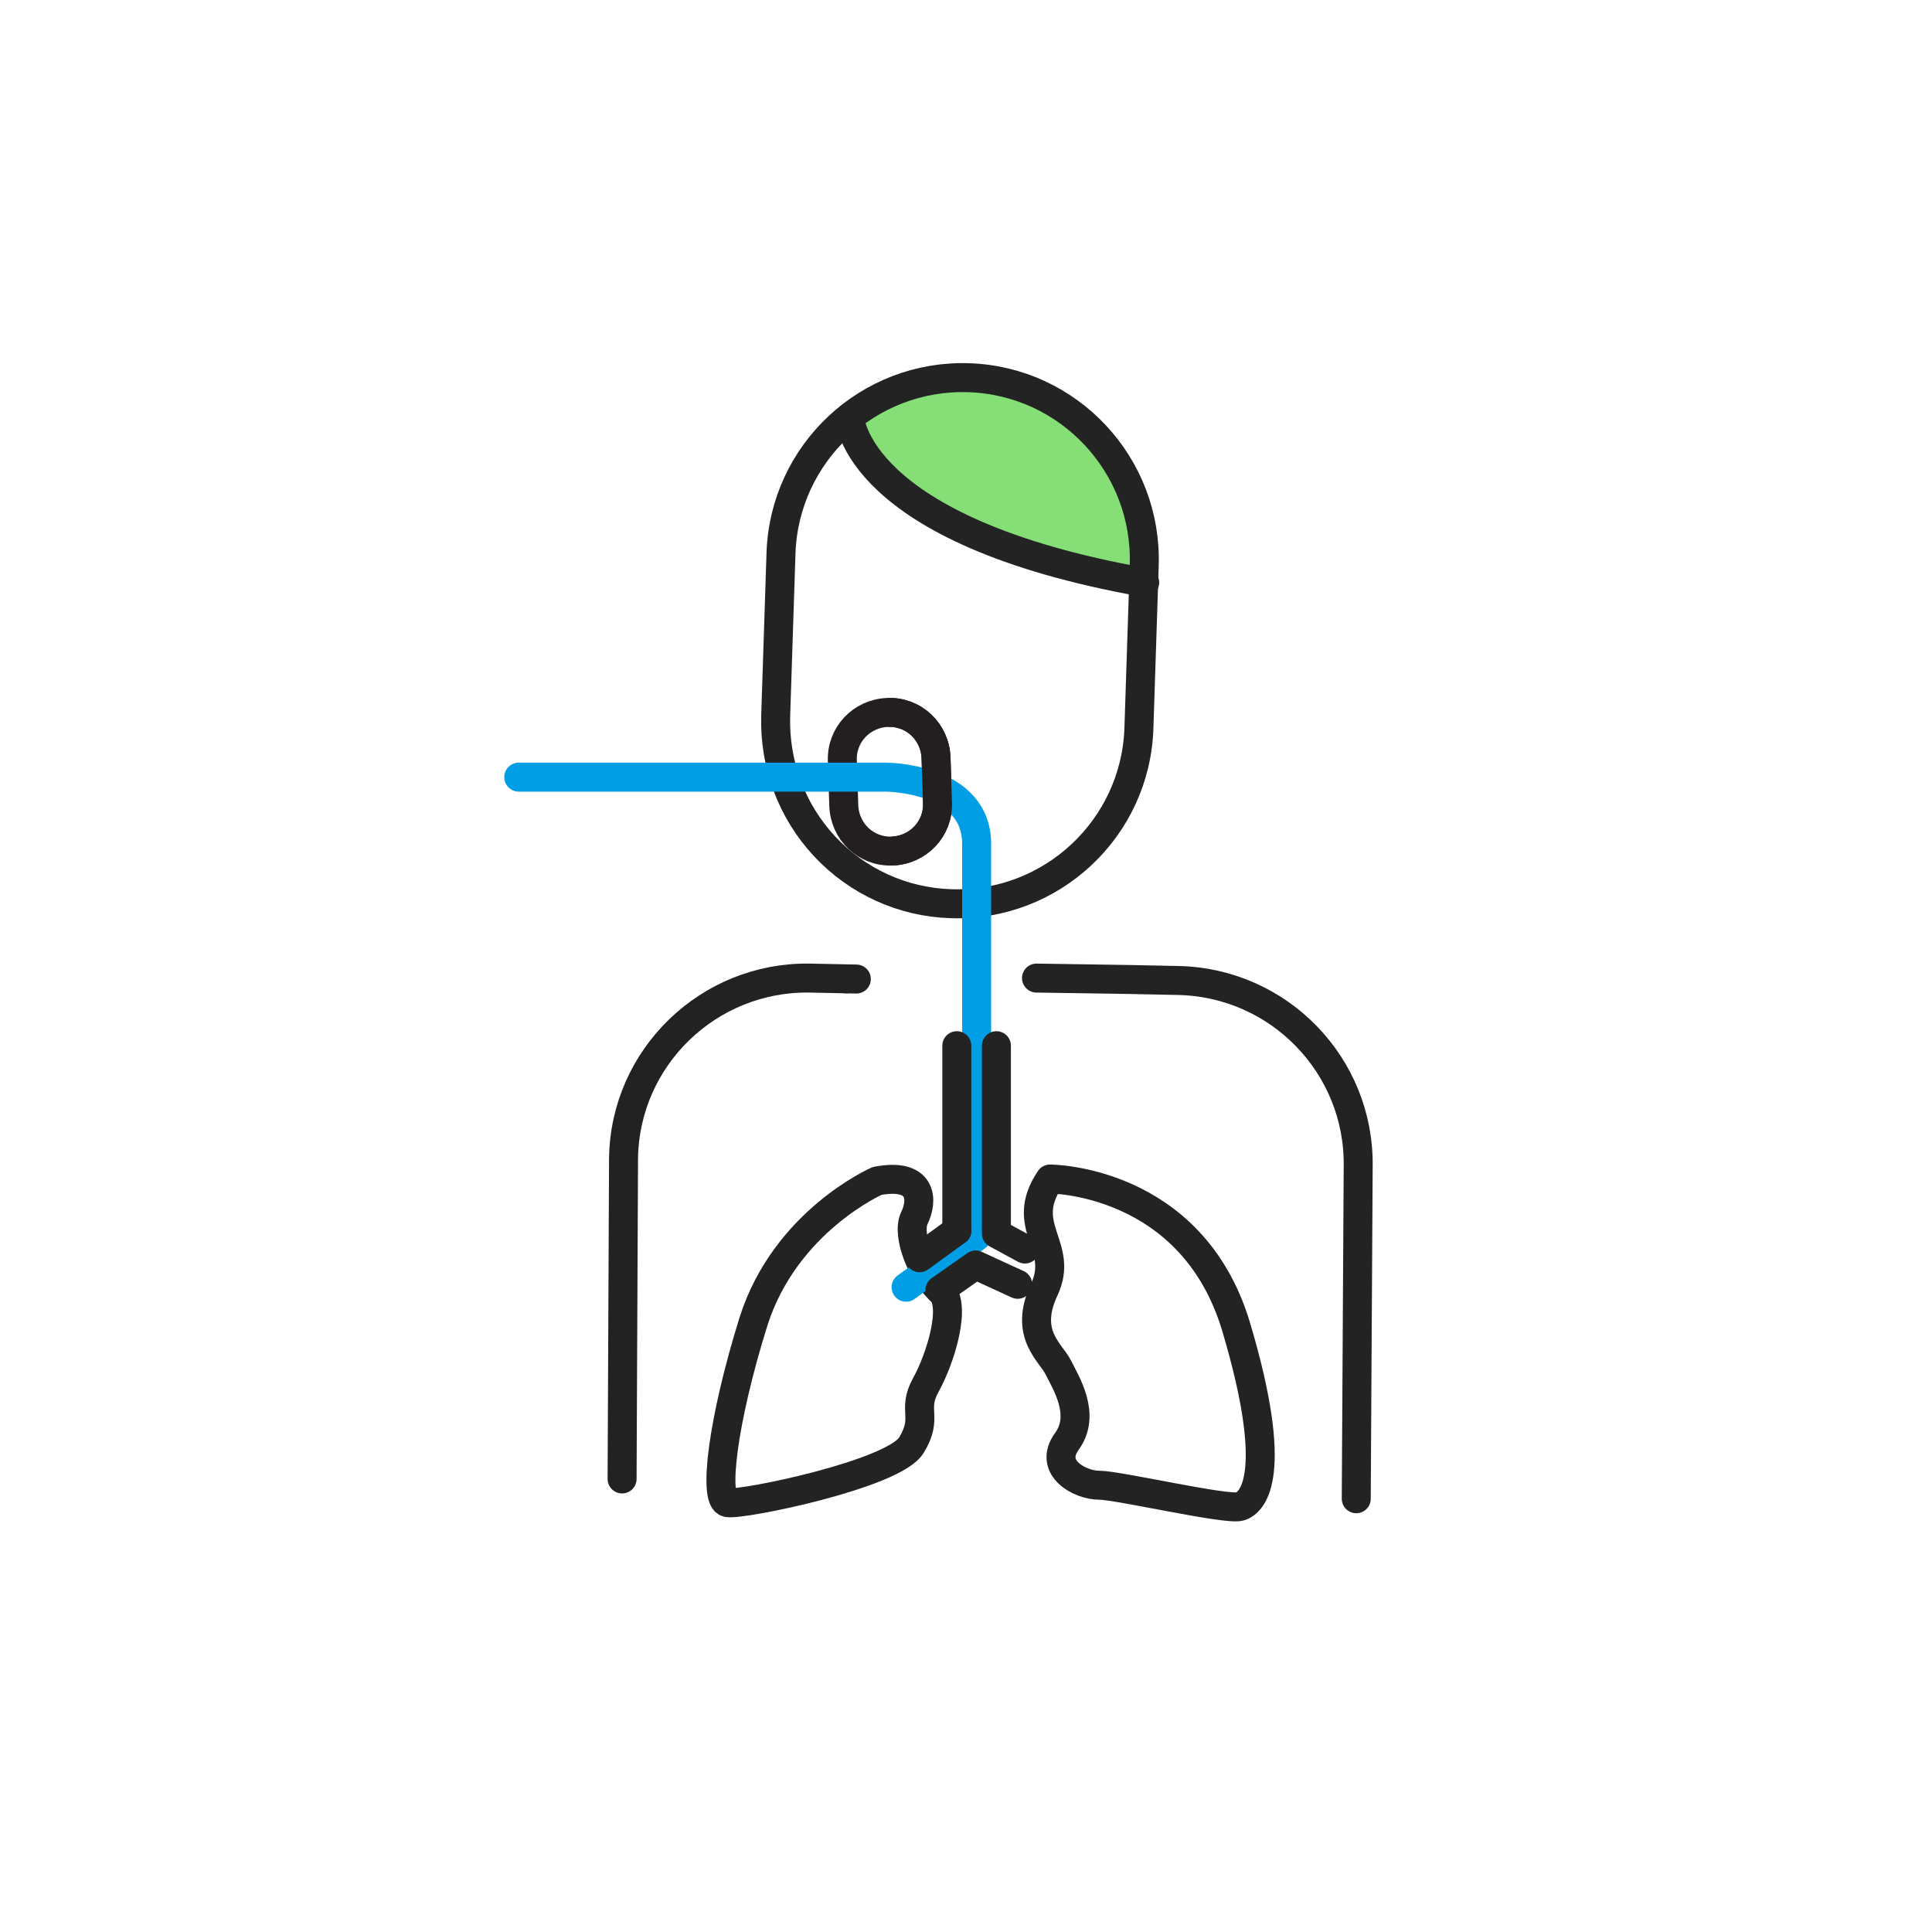 <svg width="400" height="400" viewBox="0 0 400 400" fill="none" xmlns="http://www.w3.org/2000/svg">
<path d="M174.697 166.8C174.897 172.2 179.297 176.4 184.697 176.2C190.097 176 194.297 171.6 194.097 166.2L193.797 156.9C193.597 151.5 189.197 147.3 183.797 147.5C178.397 147.7 174.197 152.1 174.397 157.5L174.697 166.8Z" stroke="#231F20" stroke-width="6" stroke-miterlimit="10"/>
<path d="M215.198 81.5L231.098 95.4L237.398 114.1L233.698 121.6L209.798 116L188.598 106.8L180.098 97.6L178.098 88.4L179.398 80.3L198.198 76.4L215.198 81.5Z" fill="#85DE76"/>
<path d="M160.599 148.2C160.299 158.2 163.899 167.9 170.699 175.2C177.499 182.5 186.899 186.8 196.899 187.1C217.699 187.8 235.099 171.5 235.799 150.8L236.899 117.1C237.599 96.3 221.299 78.9 200.599 78.2C179.799 77.5 162.399 93.8 161.699 114.5L160.599 148.2Z" stroke="#232323" stroke-width="6" stroke-miterlimit="10" stroke-linecap="round" stroke-linejoin="round"/>
<path d="M175.898 86.4C175.898 86.4 176.798 109.9 236.998 120.6" stroke="#232323" stroke-width="6" stroke-miterlimit="10" stroke-linecap="round" stroke-linejoin="round"/>
<path d="M280.798 310.3L281.198 241.5C281.498 220.6 264.798 203.4 243.898 203L234.198 202.8C233.398 202.8 214.598 202.5 214.598 202.5" stroke="#232323" stroke-width="6" stroke-miterlimit="10" stroke-linecap="round" stroke-linejoin="round"/>
<path d="M128.797 306.2L129.097 239.8C129.397 218.9 146.697 202.2 167.597 202.5L177.297 202.7C173.297 202.6 175.297 202.7 175.297 202.7" stroke="#222222" stroke-width="6" stroke-miterlimit="10" stroke-linecap="round" stroke-linejoin="round"/>
<path d="M181.6 244.501C181.6 244.501 162.6 252.801 156 273.601C149.5 294.401 147.7 310.501 150.6 311.101C153.6 311.701 185.1 305.201 188.7 299.201C192.3 293.301 188.7 292.101 191.7 286.701C194.7 281.301 198.2 270.101 194.7 267.101C191.1 264.101 187.6 255.801 189.3 252.201C191.1 248.601 191.1 242.701 181.6 244.501Z" stroke="#232323" stroke-width="6" stroke-miterlimit="10" stroke-linecap="round" stroke-linejoin="round"/>
<path d="M217.397 244.101C217.397 244.101 246.697 244.101 255.897 274.601C264.997 305.101 259.497 311.101 256.697 311.901C253.897 312.701 231.497 307.501 227.597 307.501C223.597 307.501 216.897 303.901 220.897 298.401C224.897 292.901 220.697 286.301 219.097 283.101C217.497 279.901 211.897 276.201 216.197 267.001C220.497 257.901 210.697 254.001 217.397 244.101Z" stroke="#232323" stroke-width="6" stroke-miterlimit="10" stroke-linecap="round" stroke-linejoin="round"/>
<path d="M107.398 160.9H183.398C183.398 160.9 202.198 160.9 202.198 174.7C202.198 188.5 202.198 256 202.198 256L187.598 266.5" stroke="#009EE5" stroke-width="6" stroke-miterlimit="10" stroke-linecap="round" stroke-linejoin="round"/>
<path d="M184.697 176.2C190.097 176 194.297 171.6 194.097 166.2L193.797 156.9C193.597 151.5 189.197 147.3 183.797 147.5" stroke="#231F20" stroke-width="6" stroke-miterlimit="10"/>
<path d="M198.098 216.5V254.8" stroke="#232323" stroke-width="6" stroke-miterlimit="10" stroke-linecap="round" stroke-linejoin="round"/>
<path d="M190.398 260.401L198.098 254.801" stroke="#232323" stroke-width="6" stroke-miterlimit="10" stroke-linecap="round" stroke-linejoin="round"/>
<path d="M206.297 216.5V255.4L212.197 258.6" stroke="#232323" stroke-width="6" stroke-miterlimit="10" stroke-linecap="round" stroke-linejoin="round"/>
<path d="M194.598 267.1L201.998 261.9L210.698 265.9" stroke="#232323" stroke-width="6" stroke-miterlimit="10" stroke-linecap="round" stroke-linejoin="round"/>
</svg>
